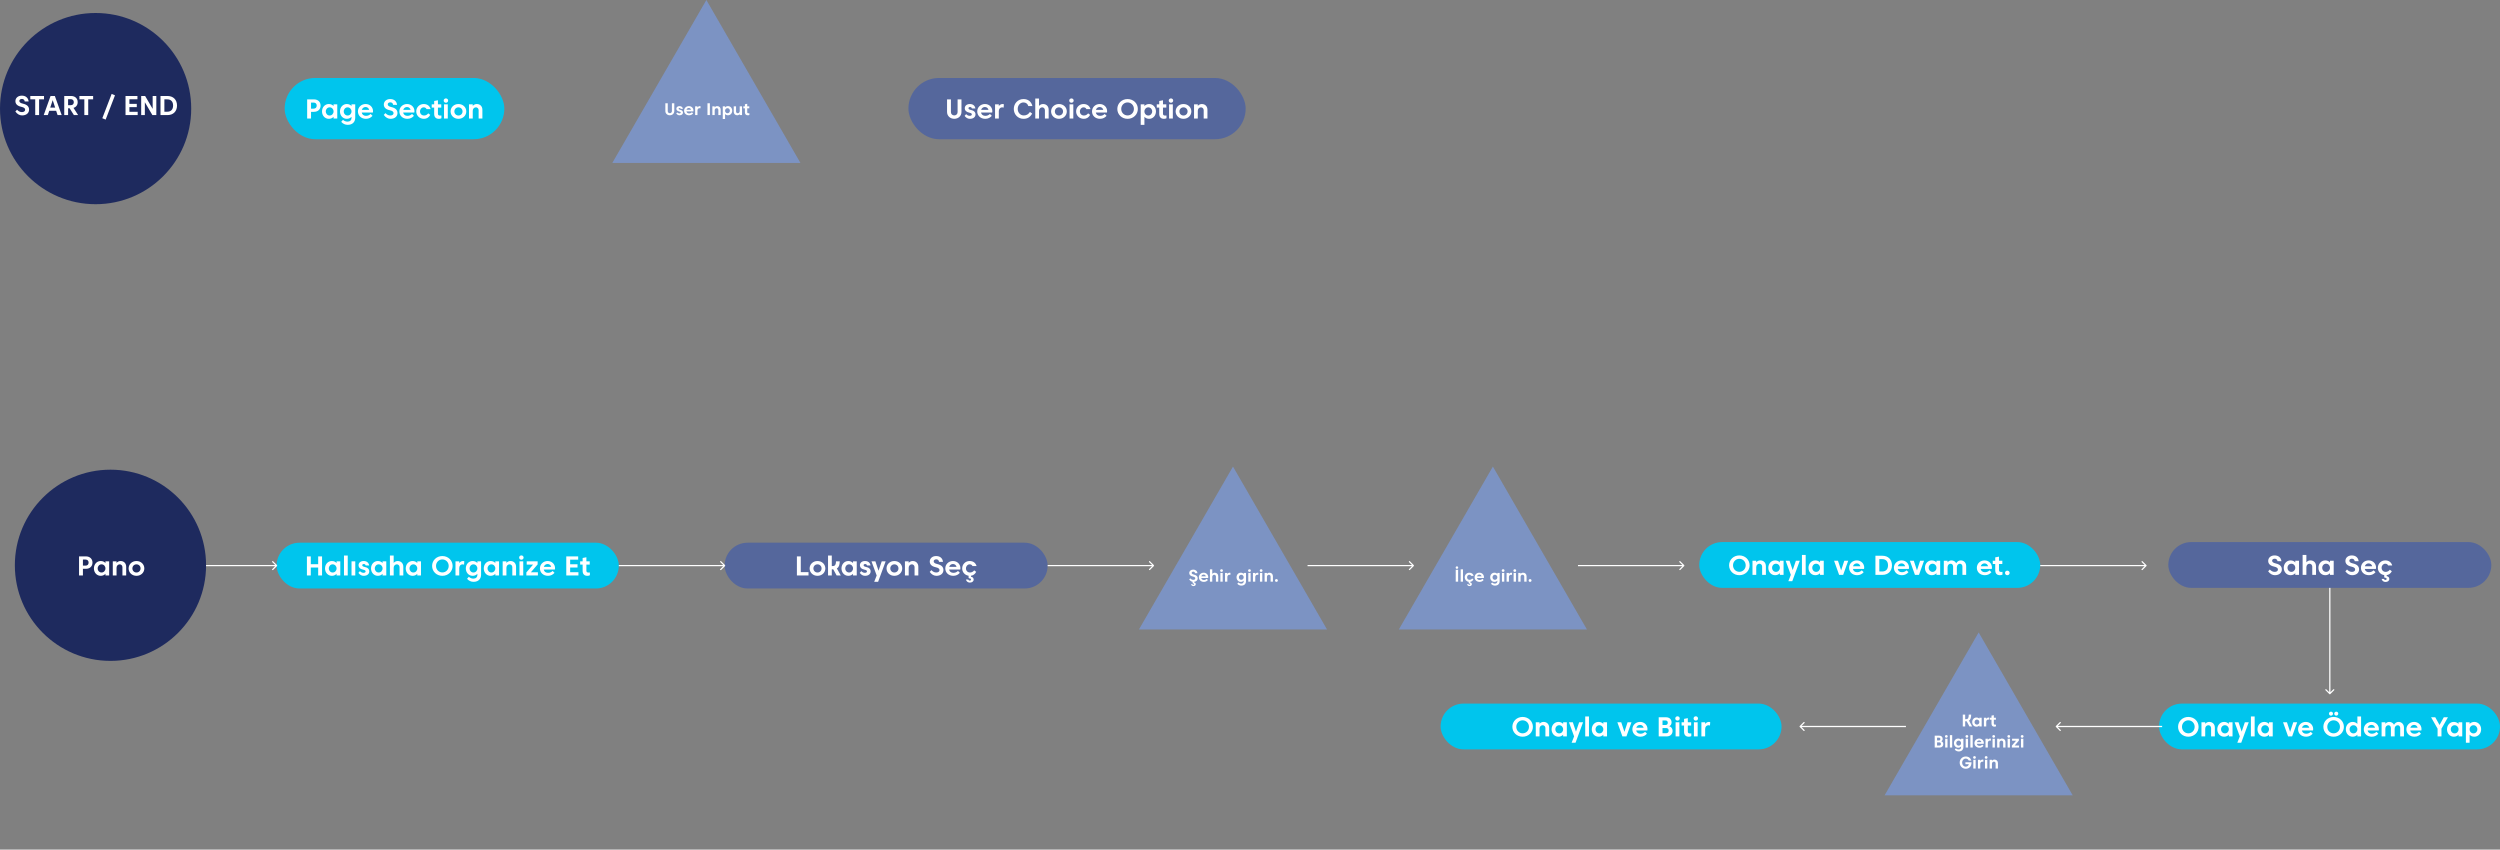<svg width="4040" height="1373" viewBox="0 0 4040 1373" fill="none" xmlns="http://www.w3.org/2000/svg">
<rect x="0" y="0" width="4040" height="1373" fill="#808080" stroke="none"/>
<circle cx="154.5" cy="175.5" r="154.5" fill="#1E2A5E"/>
<path d="M24.81 180.194L27.525 177.325C29.865 179.753 32.249 181.166 35.494 181.166C38.474 181.166 40.638 179.687 40.638 177.391C40.638 175.338 39.335 173.66 34.368 172.601C28.187 171.298 24.898 168.097 24.898 163.484C24.898 158.252 29.159 154.565 35.185 154.565C41.035 154.565 45.516 157.59 46.289 163.925H39.975C39.512 161.298 37.856 159.885 35.45 159.885C33.044 159.885 31.234 161.144 31.234 163.02C31.234 165.117 32.779 166.552 37.128 167.545C44.037 169.135 46.973 172.358 46.973 177.214C46.973 182.623 42.668 186.53 35.627 186.53C31.83 186.53 27.9 184.543 24.81 180.194ZM56.912 186V160.503H48.965V155.095H71.129V160.503H63.182V186H56.912ZM81.7 155.095H88.632L99.691 186H93.047L90.751 179.046H79.581L77.285 186H70.641L81.7 155.095ZM89.14 173.925L85.166 161.784L81.193 173.925H89.14ZM103.815 155.095H114.742C121.321 155.095 125.537 159.069 125.537 165.051C125.537 169.687 123.02 173.086 118.782 174.344L126.266 186H119.422L112.491 175.007H110.04V186H103.815V155.095ZM114.257 160.261H110.04V169.996H114.257C117.502 169.996 119.268 168.031 119.268 165.139C119.268 162.181 117.48 160.261 114.257 160.261ZM136.287 186V160.503H128.34V155.095H150.503V160.503H142.556V186H136.287ZM185.819 153.991L170.72 193.285L165.333 191.055L180.433 151.762L185.819 153.991ZM202.851 186V155.095H222.1V160.437H209.12V167.81H221.04V173.108H209.12V180.658H222.497V186H202.851ZM228.159 186V155.095H234.517L246.702 175.89V155.095H252.618V186H246.261L234.075 165.205V186H228.159ZM259.375 155.095H270.567C279.971 155.095 286.063 161.099 286.063 170.548C286.063 179.996 279.971 186 270.567 186H259.375V155.095ZM270.346 160.57H265.644V180.525H270.346C275.887 180.525 279.728 177.302 279.728 170.548C279.728 163.793 275.887 160.57 270.346 160.57Z" fill="white"/>
<rect x="460" y="126" width="355" height="99" rx="49.5" fill="#00C5ED"/>
<path d="M507.283 180.727H502.625V191.5H496.356V160.595H507.283C513.861 160.595 518.077 164.679 518.077 170.661C518.077 176.666 513.861 180.727 507.283 180.727ZM511.808 170.661C511.808 167.703 510.02 165.761 506.775 165.761H502.625V175.562H506.775C510.02 175.562 511.808 173.641 511.808 170.661ZM520.368 180.065C520.368 173.376 525.026 168.101 531.406 168.101C534.607 168.101 537.189 169.337 539.022 171.368V168.63H545.026V191.5H539.022V188.763C537.189 190.794 534.607 192.03 531.406 192.03C525.026 192.03 520.368 186.754 520.368 180.065ZM526.461 180.065C526.461 183.796 529.198 186.666 532.708 186.666C536.24 186.666 539.022 183.796 539.022 180.065C539.022 176.357 536.24 173.465 532.708 173.465C529.198 173.465 526.461 176.357 526.461 180.065ZM549.385 180.065C549.385 173.376 554.043 168.101 560.422 168.101C563.623 168.101 566.206 169.337 568.038 171.368V168.63H574.043V190.153C574.043 197.019 569.694 201.743 561.879 201.743C557.729 201.743 554.352 200.109 551.394 196.908L554.263 193.575C556.184 195.429 558.678 196.555 561.614 196.555C565.5 196.555 568.038 194.326 568.038 190.551V188.763C566.206 190.794 563.623 192.03 560.422 192.03C554.043 192.03 549.385 186.754 549.385 180.065ZM555.477 180.065C555.477 183.796 558.215 186.666 561.725 186.666C565.257 186.666 568.038 183.796 568.038 180.065C568.038 176.357 565.257 173.465 561.725 173.465C558.215 173.465 555.477 176.357 555.477 180.065ZM584.538 181.875C585.068 185.054 587.717 187.195 591.381 187.195C594.516 187.195 596.768 186.136 598.909 184.127L601.955 187.173C599.461 189.999 596.15 192.03 591.403 192.03C583.589 192.03 578.401 186.754 578.401 180.065C578.401 173.376 583.743 168.101 590.829 168.101C597.827 168.101 602.816 173.288 602.816 179.668C602.816 180.374 602.706 181.257 602.551 181.875H584.538ZM590.785 172.935C587.916 172.935 585.509 174.767 584.693 177.549H596.569C595.907 174.833 593.743 172.935 590.785 172.935ZM620.164 185.694L622.879 182.825C625.219 185.253 627.603 186.666 630.848 186.666C633.828 186.666 635.991 185.187 635.991 182.891C635.991 180.838 634.689 179.16 629.722 178.101C623.541 176.798 620.252 173.597 620.252 168.984C620.252 163.752 624.512 160.065 630.539 160.065C636.389 160.065 640.87 163.09 641.643 169.425H635.329C634.865 166.798 633.21 165.385 630.804 165.385C628.398 165.385 626.587 166.644 626.587 168.52C626.587 170.617 628.133 172.052 632.481 173.045C639.391 174.635 642.327 177.858 642.327 182.714C642.327 188.123 638.022 192.03 630.98 192.03C627.183 192.03 623.254 190.043 620.164 185.694ZM651.496 181.875C652.026 185.054 654.675 187.195 658.339 187.195C661.474 187.195 663.725 186.136 665.867 184.127L668.913 187.173C666.419 189.999 663.107 192.03 658.361 192.03C650.547 192.03 645.359 186.754 645.359 180.065C645.359 173.376 650.701 168.101 657.787 168.101C664.785 168.101 669.774 173.288 669.774 179.668C669.774 180.374 669.664 181.257 669.509 181.875H651.496ZM657.743 172.935C654.873 172.935 652.467 174.767 651.65 177.549H663.527C662.864 174.833 660.701 172.935 657.743 172.935ZM692.055 183.156L695.278 185.65C692.982 189.889 689.538 192.03 685.123 192.03C677.861 192.03 672.651 186.754 672.651 180.065C672.651 173.376 677.861 168.101 684.682 168.101C690.532 168.101 694.527 171.279 695.896 176.312H689.295C688.567 174.569 686.978 173.465 684.682 173.465C681.393 173.465 678.744 176.357 678.744 180.065C678.744 183.796 681.393 186.666 685.344 186.666C688.103 186.666 690.399 185.319 692.055 183.156ZM707.702 173.906V183.575C707.702 185.761 708.651 186.754 711.19 186.754C711.874 186.754 712.757 186.71 713.353 186.644V191.059C712.36 191.677 710.859 192.03 709.314 192.03C704.369 192.03 701.631 189.315 701.631 183.95V173.906H697.636V168.63H701.631V163.2L707.702 162.008V168.63H713.088V173.906H707.702ZM717.55 191.5V168.63H723.621V191.5H717.55ZM716.998 162.538C716.998 160.551 718.565 159.028 720.596 159.028C722.627 159.028 724.194 160.551 724.194 162.538C724.194 164.524 722.627 166.048 720.596 166.048C718.565 166.048 716.998 164.524 716.998 162.538ZM728.14 180.065C728.14 173.376 733.57 168.101 740.833 168.101C748.118 168.101 753.526 173.376 753.526 180.065C753.526 186.754 748.118 192.03 740.833 192.03C733.57 192.03 728.14 186.754 728.14 180.065ZM734.233 180.065C734.233 183.796 737.102 186.666 740.833 186.666C744.586 186.666 747.456 183.796 747.456 180.065C747.456 176.357 744.586 173.465 740.833 173.465C737.102 173.465 734.233 176.357 734.233 180.065ZM770.464 168.101C775.828 168.101 779.537 171.809 779.537 177.35V191.5H773.466V177.99C773.466 175.452 771.48 173.465 769.14 173.465C766.336 173.465 763.952 175.606 763.952 179.05V191.5H757.881V168.63H763.952V171.191C765.564 169.248 767.837 168.101 770.464 168.101Z" fill="white"/>
<path d="M1141.5 0L1293.49 263.25H989.513L1141.5 0Z" fill="#7C93C3"/>
<path d="M1089.66 166.825V179.426C1089.66 183.548 1086.43 186.301 1082.43 186.301C1078.43 186.301 1075.2 183.548 1075.2 179.426V166.825H1079.09V179.59C1079.09 181.604 1080.57 182.905 1082.43 182.905C1084.3 182.905 1085.78 181.604 1085.78 179.59V166.825H1089.66ZM1092.8 183.37L1094.35 181.631C1095.46 182.713 1096.55 183.316 1097.95 183.316C1099.25 183.316 1100.03 182.768 1100.03 181.905C1100.03 181.056 1099.43 180.535 1097.59 180.165C1094.51 179.535 1092.98 177.974 1092.98 175.618C1092.98 173.235 1095.02 171.482 1098.1 171.482C1101.3 171.482 1103.18 173.249 1103.63 175.961H1100.09C1099.89 175.043 1099.28 174.495 1098.29 174.495C1097.4 174.495 1096.66 174.947 1096.66 175.673C1096.66 176.426 1097.33 177.043 1098.92 177.371C1102.21 178.043 1103.72 179.549 1103.72 181.946C1103.72 184.452 1101.62 186.329 1098.1 186.329C1095.98 186.329 1094.25 185.301 1092.8 183.37ZM1109.28 180.028C1109.61 182.001 1111.25 183.329 1113.53 183.329C1115.47 183.329 1116.87 182.672 1118.2 181.425L1120.09 183.316C1118.54 185.069 1116.48 186.329 1113.54 186.329C1108.69 186.329 1105.47 183.055 1105.47 178.905C1105.47 174.755 1108.79 171.482 1113.18 171.482C1117.52 171.482 1120.62 174.701 1120.62 178.659C1120.62 179.097 1120.55 179.645 1120.46 180.028H1109.28ZM1113.16 174.482C1111.37 174.482 1109.88 175.618 1109.38 177.344H1116.74C1116.33 175.659 1114.99 174.482 1113.16 174.482ZM1130.42 174.81C1128.61 174.81 1127.1 176.276 1127.1 178.481V186H1123.34V171.811H1127.1V173.55C1128.01 172.345 1129.27 171.482 1130.9 171.482C1131.38 171.482 1131.86 171.605 1132.18 171.783L1131.92 175.084C1131.44 174.92 1130.9 174.81 1130.42 174.81ZM1143.27 166.825H1147.16V186H1143.27V166.825ZM1158.99 171.482C1162.32 171.482 1164.62 173.783 1164.62 177.221V186H1160.85V177.618C1160.85 176.043 1159.62 174.81 1158.17 174.81C1156.43 174.81 1154.95 176.139 1154.95 178.275V186H1151.18V171.811H1154.95V173.4C1155.95 172.194 1157.36 171.482 1158.99 171.482ZM1183.28 178.905C1183.28 183.055 1180.39 186.329 1176.43 186.329C1174.45 186.329 1172.83 185.562 1171.71 184.302V192.355H1167.98V171.811H1171.71V173.509C1172.83 172.249 1174.45 171.482 1176.43 171.482C1180.39 171.482 1183.28 174.755 1183.28 178.905ZM1179.5 178.905C1179.5 176.604 1177.8 174.81 1175.62 174.81C1173.43 174.81 1171.71 176.604 1171.71 178.905C1171.71 181.22 1173.43 183.001 1175.62 183.001C1177.8 183.001 1179.5 181.22 1179.5 178.905ZM1191.33 186.329C1188 186.329 1185.7 184.028 1185.7 180.59V171.811H1189.46V180.193C1189.46 181.768 1190.7 183.001 1192.15 183.001C1193.93 183.001 1195.37 181.604 1195.37 179.371V171.811H1199.13V186H1195.37V184.425C1194.37 185.617 1192.94 186.329 1191.33 186.329ZM1207.52 175.084V181.083C1207.52 182.439 1208.11 183.055 1209.69 183.055C1210.11 183.055 1210.66 183.028 1211.03 182.987V185.726C1210.41 186.11 1209.48 186.329 1208.52 186.329C1205.45 186.329 1203.76 184.644 1203.76 181.316V175.084H1201.28V171.811H1203.76V168.442L1207.52 167.702V171.811H1210.86V175.084H1207.52Z" fill="white"/>
<rect x="1468" y="126" width="545" height="99" rx="49.5" fill="#55679C"/>
<path d="M1553.74 160.595V180.904C1553.74 187.549 1548.53 191.986 1542.09 191.986C1535.64 191.986 1530.43 187.549 1530.43 180.904V160.595H1536.7V181.169C1536.7 184.414 1539.08 186.511 1542.09 186.511C1545.09 186.511 1547.47 184.414 1547.47 181.169V160.595H1553.74ZM1558.79 187.262L1561.29 184.458C1563.08 186.202 1564.84 187.173 1567.09 187.173C1569.19 187.173 1570.45 186.29 1570.45 184.9C1570.45 183.531 1569.48 182.692 1566.52 182.096C1561.55 181.081 1559.08 178.564 1559.08 174.767C1559.08 170.926 1562.37 168.101 1567.34 168.101C1572.5 168.101 1575.53 170.948 1576.25 175.319H1570.54C1570.23 173.84 1569.23 172.957 1567.65 172.957C1566.21 172.957 1565.02 173.686 1565.02 174.856C1565.02 176.07 1566.1 177.063 1568.66 177.593C1573.96 178.674 1576.39 181.103 1576.39 184.966C1576.39 189.006 1573.01 192.03 1567.34 192.03C1563.91 192.03 1561.13 190.374 1558.79 187.262ZM1585.36 181.875C1585.89 185.054 1588.53 187.195 1592.2 187.195C1595.33 187.195 1597.58 186.136 1599.73 184.127L1602.77 187.173C1600.28 189.999 1596.97 192.03 1592.22 192.03C1584.41 192.03 1579.22 186.754 1579.22 180.065C1579.22 173.376 1584.56 168.101 1591.65 168.101C1598.64 168.101 1603.63 173.288 1603.63 179.668C1603.63 180.374 1603.52 181.257 1603.37 181.875H1585.36ZM1591.6 172.935C1588.73 172.935 1586.33 174.767 1585.51 177.549H1597.39C1596.72 174.833 1594.56 172.935 1591.6 172.935ZM1619.42 173.465C1616.51 173.465 1614.08 175.827 1614.08 179.381V191.5H1608.01V168.63H1614.08V171.434C1615.54 169.491 1617.57 168.101 1620.2 168.101C1620.97 168.101 1621.74 168.299 1622.27 168.586L1621.85 173.906C1621.08 173.641 1620.2 173.465 1619.42 173.465ZM1664.38 180.904L1667.96 183.575C1664.83 189.138 1660.63 192.03 1653.99 192.03C1645.05 192.03 1638.29 185.054 1638.29 176.048C1638.29 167.041 1645.05 160.065 1653.99 160.065C1661.45 160.065 1666.68 164.326 1668.34 171.368H1661.76C1660.63 167.549 1657.65 165.54 1653.99 165.54C1648.69 165.54 1644.63 170.087 1644.63 176.048C1644.63 182.008 1648.93 186.555 1654.43 186.555C1658.84 186.555 1661.93 184.679 1664.38 180.904ZM1685.57 168.101C1690.93 168.101 1694.64 171.809 1694.64 177.35V191.5H1688.57V177.99C1688.57 175.452 1686.58 173.465 1684.24 173.465C1681.44 173.465 1679.06 175.606 1679.06 179.05V191.5H1672.99V159.271H1679.06V171.191C1680.67 169.248 1682.94 168.101 1685.57 168.101ZM1698.56 180.065C1698.56 173.376 1703.99 168.101 1711.25 168.101C1718.54 168.101 1723.95 173.376 1723.95 180.065C1723.95 186.754 1718.54 192.03 1711.25 192.03C1703.99 192.03 1698.56 186.754 1698.56 180.065ZM1704.65 180.065C1704.65 183.796 1707.52 186.666 1711.25 186.666C1715.01 186.666 1717.88 183.796 1717.88 180.065C1717.88 176.357 1715.01 173.465 1711.25 173.465C1707.52 173.465 1704.65 176.357 1704.65 180.065ZM1728.41 191.5V168.63H1734.48V191.5H1728.41ZM1727.86 162.538C1727.86 160.551 1729.43 159.028 1731.46 159.028C1733.49 159.028 1735.06 160.551 1735.06 162.538C1735.06 164.524 1733.49 166.048 1731.46 166.048C1729.43 166.048 1727.86 164.524 1727.86 162.538ZM1758.41 183.156L1761.63 185.65C1759.33 189.889 1755.89 192.03 1751.48 192.03C1744.21 192.03 1739 186.754 1739 180.065C1739 173.376 1744.21 168.101 1751.03 168.101C1756.88 168.101 1760.88 171.279 1762.25 176.312H1755.65C1754.92 174.569 1753.33 173.465 1751.03 173.465C1747.74 173.465 1745.1 176.357 1745.1 180.065C1745.1 183.796 1747.74 186.666 1751.7 186.666C1754.46 186.666 1756.75 185.319 1758.41 183.156ZM1770.84 181.875C1771.37 185.054 1774.02 187.195 1777.68 187.195C1780.81 187.195 1783.07 186.136 1785.21 184.127L1788.25 187.173C1785.76 189.999 1782.45 192.03 1777.7 192.03C1769.89 192.03 1764.7 186.754 1764.7 180.065C1764.7 173.376 1770.04 168.101 1777.13 168.101C1784.13 168.101 1789.11 173.288 1789.11 179.668C1789.11 180.374 1789 181.257 1788.85 181.875H1770.84ZM1777.08 172.935C1774.21 172.935 1771.81 174.767 1770.99 177.549H1782.87C1782.21 174.833 1780.04 172.935 1777.08 172.935ZM1811.91 176.048C1811.91 182.008 1816.42 186.555 1822.16 186.555C1827.9 186.555 1832.4 182.008 1832.4 176.048C1832.4 170.087 1827.9 165.54 1822.16 165.54C1816.42 165.54 1811.91 170.087 1811.91 176.048ZM1805.58 176.048C1805.58 167.041 1812.78 160.065 1822.16 160.065C1831.54 160.065 1838.74 167.041 1838.74 176.048C1838.74 185.054 1831.54 192.03 1822.16 192.03C1812.78 192.03 1805.58 185.054 1805.58 176.048ZM1868.03 180.065C1868.03 186.754 1863.38 192.03 1857 192.03C1853.8 192.03 1851.19 190.794 1849.38 188.763V201.743H1843.38V168.63H1849.38V171.368C1851.19 169.337 1853.8 168.101 1857 168.101C1863.38 168.101 1868.03 173.376 1868.03 180.065ZM1861.94 180.065C1861.94 176.357 1859.2 173.465 1855.69 173.465C1852.16 173.465 1849.38 176.357 1849.38 180.065C1849.38 183.796 1852.16 186.666 1855.69 186.666C1859.2 186.666 1861.94 183.796 1861.94 180.065ZM1879.38 173.906V183.575C1879.38 185.761 1880.33 186.754 1882.87 186.754C1883.56 186.754 1884.44 186.71 1885.04 186.644V191.059C1884.04 191.677 1882.54 192.03 1881 192.03C1876.05 192.03 1873.31 189.315 1873.31 183.95V173.906H1869.32V168.63H1873.31V163.2L1879.38 162.008V168.63H1884.77V173.906H1879.38ZM1889.23 191.5V168.63H1895.3V191.5H1889.23ZM1888.68 162.538C1888.68 160.551 1890.25 159.028 1892.28 159.028C1894.31 159.028 1895.88 160.551 1895.88 162.538C1895.88 164.524 1894.31 166.048 1892.28 166.048C1890.25 166.048 1888.68 164.524 1888.68 162.538ZM1899.82 180.065C1899.82 173.376 1905.25 168.101 1912.52 168.101C1919.8 168.101 1925.21 173.376 1925.21 180.065C1925.21 186.754 1919.8 192.03 1912.52 192.03C1905.25 192.03 1899.82 186.754 1899.82 180.065ZM1905.92 180.065C1905.92 183.796 1908.78 186.666 1912.52 186.666C1916.27 186.666 1919.14 183.796 1919.14 180.065C1919.14 176.357 1916.27 173.465 1912.52 173.465C1908.78 173.465 1905.92 176.357 1905.92 180.065ZM1942.15 168.101C1947.51 168.101 1951.22 171.809 1951.22 177.35V191.5H1945.15V177.99C1945.15 175.452 1943.16 173.465 1940.82 173.465C1938.02 173.465 1935.63 175.606 1935.63 179.05V191.5H1929.56V168.63H1935.63V171.191C1937.25 169.248 1939.52 168.101 1942.15 168.101Z" fill="white"/>
<circle cx="178.5" cy="913.5" r="154.5" fill="#1E2A5E"/>
<path d="M138.66 919.227H134.003V930H127.733V899.095H138.66C145.239 899.095 149.455 903.179 149.455 909.161C149.455 915.166 145.239 919.227 138.66 919.227ZM143.186 909.161C143.186 906.203 141.398 904.261 138.153 904.261H134.003V914.062H138.153C141.398 914.062 143.186 912.141 143.186 909.161ZM151.746 918.565C151.746 911.876 156.404 906.601 162.783 906.601C165.984 906.601 168.567 907.837 170.399 909.868V907.13H176.404V930H170.399V927.263C168.567 929.294 165.984 930.53 162.783 930.53C156.404 930.53 151.746 925.254 151.746 918.565ZM157.839 918.565C157.839 922.296 160.576 925.166 164.086 925.166C167.618 925.166 170.399 922.296 170.399 918.565C170.399 914.857 167.618 911.965 164.086 911.965C160.576 911.965 157.839 914.857 157.839 918.565ZM194.846 906.601C200.21 906.601 203.919 910.309 203.919 915.85V930H197.848V916.49C197.848 913.952 195.862 911.965 193.522 911.965C190.718 911.965 188.334 914.106 188.334 917.55V930H182.264V907.13H188.334V909.691C189.946 907.748 192.219 906.601 194.846 906.601ZM207.839 918.565C207.839 911.876 213.269 906.601 220.532 906.601C227.817 906.601 233.225 911.876 233.225 918.565C233.225 925.254 227.817 930.53 220.532 930.53C213.269 930.53 207.839 925.254 207.839 918.565ZM213.931 918.565C213.931 922.296 216.801 925.166 220.532 925.166C224.285 925.166 227.154 922.296 227.154 918.565C227.154 914.857 224.285 911.965 220.532 911.965C216.801 911.965 213.931 914.857 213.931 918.565Z" fill="white"/>
<rect x="447" y="877" width="553" height="74" rx="37" fill="#00C5ED"/>
<path d="M495.975 930V899.095H502.244V911.766H514.164V899.095H520.434V930H514.164V917.174H502.244V930H495.975ZM525.247 918.565C525.247 911.876 529.905 906.601 536.285 906.601C539.486 906.601 542.068 907.837 543.901 909.868V907.13H549.905V930H543.901V927.263C542.068 929.294 539.486 930.53 536.285 930.53C529.905 930.53 525.247 925.254 525.247 918.565ZM531.34 918.565C531.34 922.296 534.077 925.166 537.587 925.166C541.119 925.166 543.901 922.296 543.901 918.565C543.901 914.857 541.119 911.965 537.587 911.965C534.077 911.965 531.34 914.857 531.34 918.565ZM555.875 930V897.771H561.946V930H555.875ZM568.077 930V907.13H574.147V930H568.077ZM579.153 925.762L581.647 922.958C583.435 924.702 585.201 925.673 587.453 925.673C589.55 925.673 590.808 924.79 590.808 923.4C590.808 922.031 589.837 921.192 586.879 920.596C581.912 919.581 579.44 917.064 579.44 913.267C579.44 909.426 582.729 906.601 587.696 906.601C592.861 906.601 595.885 909.448 596.614 913.819H590.896C590.587 912.34 589.594 911.457 588.005 911.457C586.57 911.457 585.378 912.186 585.378 913.356C585.378 914.57 586.459 915.563 589.02 916.093C594.318 917.174 596.746 919.603 596.746 923.466C596.746 927.506 593.369 930.53 587.696 930.53C584.274 930.53 581.492 928.874 579.153 925.762ZM599.578 918.565C599.578 911.876 604.236 906.601 610.615 906.601C613.816 906.601 616.399 907.837 618.231 909.868V907.13H624.235V930H618.231V927.263C616.399 929.294 613.816 930.53 610.615 930.53C604.236 930.53 599.578 925.254 599.578 918.565ZM605.67 918.565C605.67 922.296 608.408 925.166 611.918 925.166C615.45 925.166 618.231 922.296 618.231 918.565C618.231 914.857 615.45 911.965 611.918 911.965C608.408 911.965 605.67 914.857 605.67 918.565ZM642.678 906.601C648.042 906.601 651.751 910.309 651.751 915.85V930H645.68V916.49C645.68 913.952 643.693 911.965 641.353 911.965C638.55 911.965 636.166 914.106 636.166 917.55V930H630.095V897.771H636.166V909.691C637.777 907.748 640.051 906.601 642.678 906.601ZM655.67 918.565C655.67 911.876 660.328 906.601 666.708 906.601C669.909 906.601 672.492 907.837 674.324 909.868V907.13H680.328V930H674.324V927.263C672.492 929.294 669.909 930.53 666.708 930.53C660.328 930.53 655.67 925.254 655.67 918.565ZM661.763 918.565C661.763 922.296 664.5 925.166 668.01 925.166C671.542 925.166 674.324 922.296 674.324 918.565C674.324 914.857 671.542 911.965 668.01 911.965C664.5 911.965 661.763 914.857 661.763 918.565ZM704.61 914.548C704.61 920.508 709.113 925.055 714.853 925.055C720.592 925.055 725.095 920.508 725.095 914.548C725.095 908.587 720.592 904.04 714.853 904.04C709.113 904.04 704.61 908.587 704.61 914.548ZM698.274 914.548C698.274 905.541 705.471 898.565 714.853 898.565C724.235 898.565 731.431 905.541 731.431 914.548C731.431 923.554 724.235 930.53 714.853 930.53C705.471 930.53 698.274 923.554 698.274 914.548ZM747.485 911.965C744.571 911.965 742.143 914.327 742.143 917.881V930H736.072V907.13H742.143V909.934C743.6 907.991 745.631 906.601 748.258 906.601C749.03 906.601 749.803 906.799 750.333 907.086L749.913 912.406C749.141 912.141 748.258 911.965 747.485 911.965ZM752.766 918.565C752.766 911.876 757.423 906.601 763.803 906.601C767.004 906.601 769.587 907.837 771.419 909.868V907.13H777.423V928.653C777.423 935.519 773.075 940.243 765.26 940.243C761.11 940.243 757.733 938.609 754.775 935.408L757.644 932.075C759.565 933.929 762.059 935.055 764.995 935.055C768.88 935.055 771.419 932.826 771.419 929.051V927.263C769.587 929.294 767.004 930.53 763.803 930.53C757.423 930.53 752.766 925.254 752.766 918.565ZM758.858 918.565C758.858 922.296 761.596 925.166 765.106 925.166C768.638 925.166 771.419 922.296 771.419 918.565C771.419 914.857 768.638 911.965 765.106 911.965C761.596 911.965 758.858 914.857 758.858 918.565ZM781.782 918.565C781.782 911.876 786.44 906.601 792.82 906.601C796.02 906.601 798.603 907.837 800.435 909.868V907.13H806.44V930H800.435V927.263C798.603 929.294 796.02 930.53 792.82 930.53C786.44 930.53 781.782 925.254 781.782 918.565ZM787.875 918.565C787.875 922.296 790.612 925.166 794.122 925.166C797.654 925.166 800.435 922.296 800.435 918.565C800.435 914.857 797.654 911.965 794.122 911.965C790.612 911.965 787.875 914.857 787.875 918.565ZM824.882 906.601C830.247 906.601 833.955 910.309 833.955 915.85V930H827.885V916.49C827.885 913.952 825.898 911.965 823.558 911.965C820.754 911.965 818.37 914.106 818.37 917.55V930H812.3V907.13H818.37V909.691C819.982 907.748 822.256 906.601 824.882 906.601ZM839.486 930V907.13H845.557V930H839.486ZM838.934 901.038C838.934 899.051 840.502 897.528 842.533 897.528C844.564 897.528 846.131 899.051 846.131 901.038C846.131 903.024 844.564 904.548 842.533 904.548C840.502 904.548 838.934 903.024 838.934 901.038ZM850.584 930V925.077L861.445 912.384H851.158V907.13H868.818V912.053L857.957 924.746H869.26V930H850.584ZM878.676 920.375C879.206 923.554 881.855 925.695 885.519 925.695C888.654 925.695 890.906 924.636 893.047 922.627L896.093 925.673C893.599 928.499 890.288 930.53 885.542 930.53C877.727 930.53 872.539 925.254 872.539 918.565C872.539 911.876 877.882 906.601 884.968 906.601C891.965 906.601 896.954 911.788 896.954 918.168C896.954 918.874 896.844 919.757 896.689 920.375H878.676ZM884.923 911.435C882.054 911.435 879.648 913.267 878.831 916.049H890.707C890.045 913.333 887.882 911.435 884.923 911.435ZM915.096 930V899.095H934.346V904.437H921.366V911.81H933.286V917.108H921.366V924.658H934.743V930H915.096ZM947.601 912.406V922.075C947.601 924.261 948.551 925.254 951.089 925.254C951.774 925.254 952.657 925.21 953.253 925.144V929.559C952.259 930.177 950.758 930.53 949.213 930.53C944.268 930.53 941.531 927.815 941.531 922.45V912.406H937.535V907.13H941.531V901.7L947.601 900.508V907.13H952.988V912.406H947.601Z" fill="white"/>
<rect x="2746" y="876" width="551" height="74" rx="37" fill="#00C5ED"/>
<path d="M2800.55 913.548C2800.55 919.508 2805.05 924.055 2810.79 924.055C2816.53 924.055 2821.04 919.508 2821.04 913.548C2821.04 907.587 2816.53 903.04 2810.79 903.04C2805.05 903.04 2800.55 907.587 2800.55 913.548ZM2794.22 913.548C2794.22 904.541 2801.41 897.565 2810.79 897.565C2820.18 897.565 2827.37 904.541 2827.37 913.548C2827.37 922.554 2820.18 929.53 2810.79 929.53C2801.41 929.53 2794.22 922.554 2794.22 913.548ZM2844.6 905.601C2849.96 905.601 2853.67 909.309 2853.67 914.85V929H2847.6V915.49C2847.6 912.952 2845.61 910.965 2843.27 910.965C2840.47 910.965 2838.08 913.106 2838.08 916.55V929H2832.01V906.13H2838.08V908.691C2839.7 906.748 2841.97 905.601 2844.6 905.601ZM2857.59 917.565C2857.59 910.876 2862.25 905.601 2868.63 905.601C2871.83 905.601 2874.41 906.837 2876.24 908.868V906.13H2882.25V929H2876.24V926.263C2874.41 928.294 2871.83 929.53 2868.63 929.53C2862.25 929.53 2857.59 924.254 2857.59 917.565ZM2863.68 917.565C2863.68 921.296 2866.42 924.166 2869.93 924.166C2873.46 924.166 2876.24 921.296 2876.24 917.565C2876.24 913.857 2873.46 910.965 2869.93 910.965C2866.42 910.965 2863.68 913.857 2863.68 917.565ZM2896.3 939.243H2889.96L2893.98 929L2885.59 906.13H2891.9L2896.98 921.318L2902.15 906.13H2908.46L2896.3 939.243ZM2911.93 929V896.771H2918V929H2911.93ZM2922.52 917.565C2922.52 910.876 2927.18 905.601 2933.56 905.601C2936.76 905.601 2939.34 906.837 2941.17 908.868V906.13H2947.18V929H2941.17V926.263C2939.34 928.294 2936.76 929.53 2933.56 929.53C2927.18 929.53 2922.52 924.254 2922.52 917.565ZM2928.61 917.565C2928.61 921.296 2931.35 924.166 2934.86 924.166C2938.39 924.166 2941.17 921.296 2941.17 917.565C2941.17 913.857 2938.39 910.965 2934.86 910.965C2931.35 910.965 2928.61 913.857 2928.61 917.565ZM2980.4 906.13H2986.71L2978.55 929H2972.01L2963.84 906.13H2970.16L2975.28 921.693L2980.4 906.13ZM2994.28 919.375C2994.81 922.554 2997.46 924.695 3001.12 924.695C3004.26 924.695 3006.51 923.636 3008.65 921.627L3011.69 924.673C3009.2 927.499 3005.89 929.53 3001.14 929.53C2993.33 929.53 2988.14 924.254 2988.14 917.565C2988.14 910.876 2993.48 905.601 3000.57 905.601C3007.57 905.601 3012.56 910.788 3012.56 917.168C3012.56 917.874 3012.45 918.757 3012.29 919.375H2994.28ZM3000.53 910.435C2997.66 910.435 2995.25 912.267 2994.43 915.049H3006.31C3005.65 912.333 3003.48 910.435 3000.53 910.435ZM3030.7 898.095H3041.89C3051.29 898.095 3057.39 904.099 3057.39 913.548C3057.39 922.996 3051.29 929 3041.89 929H3030.7V898.095ZM3041.67 903.57H3036.97V923.525H3041.67C3047.21 923.525 3051.05 920.302 3051.05 913.548C3051.05 906.793 3047.21 903.57 3041.67 903.57ZM3066.67 919.375C3067.2 922.554 3069.85 924.695 3073.51 924.695C3076.65 924.695 3078.9 923.636 3081.04 921.627L3084.09 924.673C3081.59 927.499 3078.28 929.53 3073.53 929.53C3065.72 929.53 3060.53 924.254 3060.53 917.565C3060.53 910.876 3065.87 905.601 3072.96 905.601C3079.96 905.601 3084.95 910.788 3084.95 917.168C3084.95 917.874 3084.84 918.757 3084.68 919.375H3066.67ZM3072.92 910.435C3070.05 910.435 3067.64 912.267 3066.82 915.049H3078.7C3078.04 912.333 3075.87 910.435 3072.92 910.435ZM3102.93 906.13H3109.25L3101.08 929H3094.54L3086.38 906.13H3092.69L3097.81 921.693L3102.93 906.13ZM3110.67 917.565C3110.67 910.876 3115.33 905.601 3121.71 905.601C3124.91 905.601 3127.5 906.837 3129.33 908.868V906.13H3135.33V929H3129.33V926.263C3127.5 928.294 3124.91 929.53 3121.71 929.53C3115.33 929.53 3110.67 924.254 3110.67 917.565ZM3116.77 917.565C3116.77 921.296 3119.5 924.166 3123.01 924.166C3126.55 924.166 3129.33 921.296 3129.33 917.565C3129.33 913.857 3126.55 910.965 3123.01 910.965C3119.5 910.965 3116.77 913.857 3116.77 917.565ZM3168.59 905.601C3173.51 905.601 3177.33 909.309 3177.33 914.85V929H3171.26V915.49C3171.26 912.952 3169.6 910.965 3167.26 910.965C3164.68 910.965 3162.3 913.106 3162.3 916.55V929H3156.22V915.49C3156.22 912.952 3154.57 910.965 3152.23 910.965C3149.65 910.965 3147.26 913.106 3147.26 916.55V929H3141.19V906.13H3147.26V908.647C3148.85 906.748 3151.06 905.601 3153.55 905.601C3156.91 905.601 3159.76 907.344 3161.24 910.214C3162.8 907.389 3165.47 905.601 3168.59 905.601ZM3200.71 919.375C3201.24 922.554 3203.89 924.695 3207.56 924.695C3210.69 924.695 3212.94 923.636 3215.08 921.627L3218.13 924.673C3215.64 927.499 3212.32 929.53 3207.58 929.53C3199.76 929.53 3194.58 924.254 3194.58 917.565C3194.58 910.876 3199.92 905.601 3207 905.601C3214 905.601 3218.99 910.788 3218.99 917.168C3218.99 917.874 3218.88 918.757 3218.73 919.375H3200.71ZM3206.96 910.435C3204.09 910.435 3201.68 912.267 3200.87 915.049H3212.74C3212.08 912.333 3209.92 910.435 3206.96 910.435ZM3230.36 911.406V921.075C3230.36 923.261 3231.31 924.254 3233.85 924.254C3234.53 924.254 3235.42 924.21 3236.01 924.144V928.559C3235.02 929.177 3233.52 929.53 3231.97 929.53C3227.03 929.53 3224.29 926.815 3224.29 921.45V911.406H3220.29V906.13H3224.29V900.7L3230.36 899.508V906.13H3235.75V911.406H3230.36ZM3240.08 925.865C3240.08 923.79 3241.67 922.201 3243.81 922.201C3245.97 922.201 3247.56 923.79 3247.56 925.865C3247.56 927.94 3245.97 929.53 3243.81 929.53C3241.67 929.53 3240.08 927.94 3240.08 925.865Z" fill="white"/>
<rect x="3489" y="1137" width="551" height="74" rx="37" fill="#00C5ED"/>
<path d="M3526.09 1174.55C3526.09 1180.51 3530.59 1185.06 3536.33 1185.06C3542.07 1185.06 3546.57 1180.51 3546.57 1174.55C3546.57 1168.59 3542.07 1164.04 3536.33 1164.04C3530.59 1164.04 3526.09 1168.59 3526.09 1174.55ZM3519.75 1174.55C3519.75 1165.54 3526.95 1158.57 3536.33 1158.57C3545.71 1158.57 3552.91 1165.54 3552.91 1174.55C3552.91 1183.55 3545.71 1190.53 3536.33 1190.53C3526.95 1190.53 3519.75 1183.55 3519.75 1174.55ZM3570.13 1166.6C3575.5 1166.6 3579.21 1170.31 3579.21 1175.85V1190H3573.14V1176.49C3573.14 1173.95 3571.15 1171.96 3568.81 1171.96C3566.01 1171.96 3563.62 1174.11 3563.62 1177.55V1190H3557.55V1167.13H3563.62V1169.69C3565.23 1167.75 3567.51 1166.6 3570.13 1166.6ZM3583.13 1178.57C3583.13 1171.88 3587.78 1166.6 3594.16 1166.6C3597.37 1166.6 3599.95 1167.84 3601.78 1169.87V1167.13H3607.78V1190H3601.78V1187.26C3599.95 1189.29 3597.37 1190.53 3594.16 1190.53C3587.78 1190.53 3583.13 1185.25 3583.13 1178.57ZM3589.22 1178.57C3589.22 1182.3 3591.96 1185.17 3595.47 1185.17C3599 1185.17 3601.78 1182.3 3601.78 1178.57C3601.78 1174.86 3599 1171.96 3595.47 1171.96C3591.96 1171.96 3589.22 1174.86 3589.22 1178.57ZM3621.83 1200.24H3615.5L3619.52 1190L3611.13 1167.13H3617.44L3622.52 1182.32L3627.68 1167.13H3634L3621.83 1200.24ZM3637.47 1190V1157.77H3643.54V1190H3637.47ZM3648.06 1178.57C3648.06 1171.88 3652.72 1166.6 3659.1 1166.6C3662.3 1166.6 3664.88 1167.84 3666.71 1169.87V1167.13H3672.72V1190H3666.71V1187.26C3664.88 1189.29 3662.3 1190.53 3659.1 1190.53C3652.72 1190.53 3648.06 1185.25 3648.06 1178.57ZM3654.15 1178.57C3654.15 1182.3 3656.89 1185.17 3660.4 1185.17C3663.93 1185.17 3666.71 1182.3 3666.71 1178.57C3666.71 1174.86 3663.93 1171.96 3660.4 1171.96C3656.89 1171.96 3654.15 1174.86 3654.15 1178.57ZM3705.94 1167.13H3712.25L3704.08 1190H3697.55L3689.38 1167.13H3695.7L3700.82 1182.69L3705.94 1167.13ZM3719.82 1180.38C3720.35 1183.55 3722.99 1185.7 3726.66 1185.7C3729.79 1185.7 3732.05 1184.64 3734.19 1182.63L3737.23 1185.67C3734.74 1188.5 3731.43 1190.53 3726.68 1190.53C3718.87 1190.53 3713.68 1185.25 3713.68 1178.57C3713.68 1171.88 3719.02 1166.6 3726.11 1166.6C3733.11 1166.6 3738.09 1171.79 3738.09 1178.17C3738.09 1178.87 3737.98 1179.76 3737.83 1180.38H3719.82ZM3726.06 1171.43C3723.19 1171.43 3720.79 1173.27 3719.97 1176.05H3731.85C3731.18 1173.33 3729.02 1171.43 3726.06 1171.43ZM3760.89 1174.55C3760.89 1180.51 3765.4 1185.06 3771.14 1185.06C3776.88 1185.06 3781.38 1180.51 3781.38 1174.55C3781.38 1168.59 3776.88 1164.04 3771.14 1164.04C3765.4 1164.04 3760.89 1168.59 3760.89 1174.55ZM3754.56 1174.55C3754.56 1165.54 3761.76 1158.57 3771.14 1158.57C3780.52 1158.57 3787.72 1165.54 3787.72 1174.55C3787.72 1183.55 3780.52 1190.53 3771.14 1190.53C3761.76 1190.53 3754.56 1183.55 3754.56 1174.55ZM3763.63 1153.27C3763.63 1151.46 3765.04 1150.04 3766.88 1150.04C3768.71 1150.04 3770.12 1151.46 3770.12 1153.27C3770.12 1155.08 3768.71 1156.49 3766.88 1156.49C3765.04 1156.49 3763.63 1155.08 3763.63 1153.27ZM3772.15 1153.27C3772.15 1151.46 3773.57 1150.04 3775.4 1150.04C3777.23 1150.04 3778.64 1151.46 3778.64 1153.27C3778.64 1155.08 3777.23 1156.49 3775.4 1156.49C3773.57 1156.49 3772.15 1155.08 3772.15 1153.27ZM3790.86 1178.57C3790.86 1171.88 3795.51 1166.6 3801.89 1166.6C3805.09 1166.6 3807.68 1167.84 3809.51 1169.87V1157.77H3815.51V1190H3809.51V1187.26C3807.68 1189.29 3805.09 1190.53 3801.89 1190.53C3795.51 1190.53 3790.86 1185.25 3790.86 1178.57ZM3796.95 1178.57C3796.95 1182.3 3799.69 1185.17 3803.2 1185.17C3806.73 1185.17 3809.51 1182.3 3809.51 1178.57C3809.51 1174.86 3806.73 1171.96 3803.2 1171.96C3799.69 1171.96 3796.95 1174.86 3796.95 1178.57ZM3826.01 1180.38C3826.54 1183.55 3829.19 1185.7 3832.85 1185.7C3835.99 1185.7 3838.24 1184.64 3840.38 1182.63L3843.43 1185.67C3840.93 1188.5 3837.62 1190.53 3832.87 1190.53C3825.06 1190.53 3819.87 1185.25 3819.87 1178.57C3819.87 1171.88 3825.21 1166.6 3832.3 1166.6C3839.3 1166.6 3844.29 1171.79 3844.29 1178.17C3844.29 1178.87 3844.18 1179.76 3844.02 1180.38H3826.01ZM3832.26 1171.43C3829.39 1171.43 3826.98 1173.27 3826.16 1176.05H3838.04C3837.38 1173.33 3835.21 1171.43 3832.26 1171.43ZM3876.06 1166.6C3880.98 1166.6 3884.8 1170.31 3884.8 1175.85V1190H3878.73V1176.49C3878.73 1173.95 3877.08 1171.96 3874.74 1171.96C3872.15 1171.96 3869.77 1174.11 3869.77 1177.55V1190H3863.7V1176.49C3863.7 1173.95 3862.04 1171.96 3859.7 1171.96C3857.12 1171.96 3854.74 1174.11 3854.74 1177.55V1190H3848.66V1167.13H3854.74V1169.65C3856.32 1167.75 3858.53 1166.6 3861.03 1166.6C3864.38 1166.6 3867.23 1168.34 3868.71 1171.21C3870.28 1168.39 3872.95 1166.6 3876.06 1166.6ZM3894.86 1180.38C3895.39 1183.55 3898.04 1185.7 3901.71 1185.7C3904.84 1185.7 3907.09 1184.64 3909.23 1182.63L3912.28 1185.67C3909.79 1188.5 3906.47 1190.53 3901.73 1190.53C3893.91 1190.53 3888.73 1185.25 3888.73 1178.57C3888.73 1171.88 3894.07 1166.6 3901.15 1166.6C3908.15 1166.6 3913.14 1171.79 3913.14 1178.17C3913.14 1178.87 3913.03 1179.76 3912.88 1180.38H3894.86ZM3901.11 1171.43C3898.24 1171.43 3895.83 1173.27 3895.02 1176.05H3906.89C3906.23 1173.33 3904.07 1171.43 3901.11 1171.43ZM3935.39 1159.1L3942.28 1171.59L3949.16 1159.1H3955.92L3945.41 1177.55V1190H3939.14V1177.55L3928.63 1159.1H3935.39ZM3954.35 1178.57C3954.35 1171.88 3959.01 1166.6 3965.39 1166.6C3968.59 1166.6 3971.17 1167.84 3973 1169.87V1167.13H3979.01V1190H3973V1187.26C3971.17 1189.29 3968.59 1190.53 3965.39 1190.53C3959.01 1190.53 3954.35 1185.25 3954.35 1178.57ZM3960.44 1178.57C3960.44 1182.3 3963.18 1185.17 3966.69 1185.17C3970.22 1185.17 3973 1182.3 3973 1178.57C3973 1174.86 3970.22 1171.96 3966.69 1171.96C3963.18 1171.96 3960.44 1174.86 3960.44 1178.57ZM4009.52 1178.57C4009.52 1185.25 4004.87 1190.53 3998.49 1190.53C3995.28 1190.53 3992.68 1189.29 3990.87 1187.26V1200.24H3984.87V1167.13H3990.87V1169.87C3992.68 1167.84 3995.28 1166.6 3998.49 1166.6C4004.87 1166.6 4009.52 1171.88 4009.52 1178.57ZM4003.43 1178.57C4003.43 1174.86 4000.69 1171.96 3997.18 1171.96C3993.65 1171.96 3990.87 1174.86 3990.87 1178.57C3990.87 1182.3 3993.65 1185.17 3997.18 1185.17C4000.69 1185.17 4003.43 1182.3 4003.43 1178.57Z" fill="white"/>
<rect x="2328" y="1137" width="551" height="74" rx="37" fill="#00C5ED"/>
<path d="M2450.33 1174.55C2450.33 1180.51 2454.83 1185.06 2460.57 1185.06C2466.31 1185.06 2470.81 1180.51 2470.81 1174.55C2470.81 1168.59 2466.31 1164.04 2460.57 1164.04C2454.83 1164.04 2450.33 1168.59 2450.33 1174.55ZM2443.99 1174.55C2443.99 1165.54 2451.19 1158.57 2460.57 1158.57C2469.95 1158.57 2477.15 1165.54 2477.15 1174.55C2477.15 1183.55 2469.95 1190.53 2460.57 1190.53C2451.19 1190.53 2443.99 1183.55 2443.99 1174.55ZM2494.37 1166.6C2499.74 1166.6 2503.45 1170.31 2503.45 1175.85V1190H2497.38V1176.49C2497.38 1173.95 2495.39 1171.96 2493.05 1171.96C2490.24 1171.96 2487.86 1174.11 2487.86 1177.55V1190H2481.79V1167.13H2487.86V1169.69C2489.47 1167.75 2491.75 1166.6 2494.37 1166.6ZM2507.37 1178.57C2507.37 1171.88 2512.02 1166.6 2518.4 1166.6C2521.6 1166.6 2524.19 1167.84 2526.02 1169.87V1167.13H2532.02V1190H2526.02V1187.26C2524.19 1189.29 2521.6 1190.53 2518.4 1190.53C2512.02 1190.53 2507.37 1185.25 2507.37 1178.57ZM2513.46 1178.57C2513.46 1182.3 2516.2 1185.17 2519.71 1185.17C2523.24 1185.17 2526.02 1182.3 2526.02 1178.57C2526.02 1174.86 2523.24 1171.96 2519.71 1171.96C2516.2 1171.96 2513.46 1174.86 2513.46 1178.57ZM2546.07 1200.24H2539.74L2543.75 1190L2535.37 1167.13H2541.68L2546.76 1182.32L2551.92 1167.13H2558.24L2546.07 1200.24ZM2561.71 1190V1157.77H2567.78V1190H2561.71ZM2572.3 1178.57C2572.3 1171.88 2576.95 1166.6 2583.33 1166.6C2586.54 1166.6 2589.12 1167.84 2590.95 1169.87V1167.13H2596.95V1190H2590.95V1187.26C2589.12 1189.29 2586.54 1190.53 2583.33 1190.53C2576.95 1190.53 2572.3 1185.25 2572.3 1178.57ZM2578.39 1178.57C2578.39 1182.3 2581.13 1185.17 2584.64 1185.17C2588.17 1185.17 2590.95 1182.3 2590.95 1178.57C2590.95 1174.86 2588.17 1171.96 2584.64 1171.96C2581.13 1171.96 2578.39 1174.86 2578.39 1178.57ZM2630.18 1167.13H2636.49L2628.32 1190H2621.79L2613.62 1167.13H2619.93L2625.06 1182.69L2630.18 1167.13ZM2644.05 1180.38C2644.58 1183.55 2647.23 1185.7 2650.9 1185.7C2654.03 1185.7 2656.28 1184.64 2658.43 1182.63L2661.47 1185.67C2658.98 1188.5 2655.67 1190.53 2650.92 1190.53C2643.11 1190.53 2637.92 1185.25 2637.92 1178.57C2637.92 1171.88 2643.26 1166.6 2650.35 1166.6C2657.34 1166.6 2662.33 1171.79 2662.33 1178.17C2662.33 1178.87 2662.22 1179.76 2662.07 1180.38H2644.05ZM2650.3 1171.43C2647.43 1171.43 2645.03 1173.27 2644.21 1176.05H2656.09C2655.42 1173.33 2653.26 1171.43 2650.3 1171.43ZM2693.63 1190H2680.47V1159.1H2692.11C2697.85 1159.1 2701.25 1162.36 2701.25 1167.46C2701.25 1170.51 2699.72 1172.63 2697.52 1173.6C2700.52 1174.42 2702.9 1177.13 2702.9 1180.99C2702.9 1186.29 2699.26 1190 2693.63 1190ZM2695.15 1167.95C2695.15 1165.54 2693.7 1164.28 2691.62 1164.28H2686.63V1171.59H2691.62C2693.7 1171.59 2695.15 1170.33 2695.15 1167.95ZM2696.63 1180.71C2696.63 1178.17 2695.09 1176.58 2692.88 1176.58H2686.63V1184.81H2692.88C2695.09 1184.81 2696.63 1183.2 2696.63 1180.71ZM2707.78 1190V1167.13H2713.85V1190H2707.78ZM2707.23 1161.04C2707.23 1159.05 2708.8 1157.53 2710.83 1157.53C2712.86 1157.53 2714.43 1159.05 2714.43 1161.04C2714.43 1163.02 2712.86 1164.55 2710.83 1164.55C2708.8 1164.55 2707.23 1163.02 2707.23 1161.04ZM2727.51 1172.41V1182.08C2727.51 1184.26 2728.46 1185.25 2731 1185.25C2731.68 1185.25 2732.56 1185.21 2733.16 1185.14V1189.56C2732.17 1190.18 2730.67 1190.53 2729.12 1190.53C2724.18 1190.53 2721.44 1187.81 2721.44 1182.45V1172.41H2717.44V1167.13H2721.44V1161.7L2727.51 1160.51V1167.13H2732.9V1172.41H2727.51ZM2737.36 1190V1167.13H2743.43V1190H2737.36ZM2736.81 1161.04C2736.81 1159.05 2738.37 1157.53 2740.4 1157.53C2742.43 1157.53 2744 1159.05 2744 1161.04C2744 1163.02 2742.43 1164.55 2740.4 1164.55C2738.37 1164.55 2736.81 1163.02 2736.81 1161.04ZM2760.86 1171.96C2757.95 1171.96 2755.52 1174.33 2755.52 1177.88V1190H2749.45V1167.13H2755.52V1169.93C2756.98 1167.99 2759.01 1166.6 2761.63 1166.6C2762.41 1166.6 2763.18 1166.8 2763.71 1167.09L2763.29 1172.41C2762.52 1172.14 2761.63 1171.96 2760.86 1171.96Z" fill="white"/>
<path d="M1992.5 754L2144.49 1017.25H1840.51L1992.5 754Z" fill="#7C93C3"/>
<path d="M1929.68 944.04C1929.68 943.451 1929.16 942.89 1928.38 942.89C1928.26 942.89 1928.05 942.917 1927.92 942.958L1927.27 942.246V940.219C1925.3 939.877 1923.34 938.644 1921.75 936.398L1923.44 934.617C1924.89 936.124 1926.37 937.001 1928.38 937.001C1930.23 937.001 1931.57 936.083 1931.57 934.659C1931.57 933.385 1930.77 932.344 1927.68 931.686C1923.85 930.878 1921.81 928.892 1921.81 926.03C1921.81 922.784 1924.45 920.497 1928.19 920.497C1931.82 920.497 1934.6 922.373 1935.08 926.304H1931.16C1930.87 924.674 1929.85 923.797 1928.35 923.797C1926.86 923.797 1925.74 924.578 1925.74 925.742C1925.74 927.043 1926.7 927.934 1929.4 928.55C1933.68 929.536 1935.5 931.536 1935.5 934.549C1935.5 937.576 1933.33 939.849 1929.71 940.26V941.26C1931.5 941.465 1932.38 942.767 1932.38 944.095C1932.38 945.862 1930.81 947.122 1928.62 947.122C1926.78 947.122 1925.05 946.095 1924.64 944.068H1927.01C1927.22 944.753 1927.78 945.122 1928.45 945.122C1929.23 945.122 1929.68 944.698 1929.68 944.04ZM1941.19 934.028C1941.52 936.001 1943.17 937.329 1945.44 937.329C1947.38 937.329 1948.78 936.672 1950.11 935.425L1952 937.316C1950.45 939.069 1948.4 940.329 1945.45 940.329C1940.6 940.329 1937.39 937.055 1937.39 932.905C1937.39 928.755 1940.7 925.482 1945.1 925.482C1949.44 925.482 1952.53 928.701 1952.53 932.659C1952.53 933.097 1952.46 933.645 1952.37 934.028H1941.19ZM1945.07 928.482C1943.29 928.482 1941.8 929.618 1941.29 931.344H1948.66C1948.25 929.659 1946.9 928.482 1945.07 928.482ZM1963.06 925.482C1966.38 925.482 1968.69 927.783 1968.69 931.221V940H1964.92V931.618C1964.92 930.043 1963.69 928.81 1962.23 928.81C1960.5 928.81 1959.02 930.139 1959.02 932.275V940H1955.25V920.004H1959.02V927.4C1960.02 926.194 1961.43 925.482 1963.06 925.482ZM1972.12 940V925.811H1975.88V940H1972.12ZM1971.77 922.031C1971.77 920.798 1972.75 919.853 1974.01 919.853C1975.27 919.853 1976.24 920.798 1976.24 922.031C1976.24 923.263 1975.27 924.208 1974.01 924.208C1972.75 924.208 1971.77 923.263 1971.77 922.031ZM1986.7 928.81C1984.89 928.81 1983.39 930.276 1983.39 932.481V940H1979.62V925.811H1983.39V927.55C1984.29 926.345 1985.55 925.482 1987.18 925.482C1987.66 925.482 1988.14 925.605 1988.47 925.783L1988.21 929.084C1987.73 928.92 1987.18 928.81 1986.7 928.81ZM1998.24 932.905C1998.24 928.755 2001.13 925.482 2005.09 925.482C2007.08 925.482 2008.68 926.249 2009.82 927.509V925.811H2013.54V939.165C2013.54 943.424 2010.84 946.355 2005.99 946.355C2003.42 946.355 2001.32 945.341 1999.49 943.356L2001.27 941.287C2002.46 942.438 2004.01 943.136 2005.83 943.136C2008.24 943.136 2009.82 941.753 2009.82 939.411V938.302C2008.68 939.562 2007.08 940.329 2005.09 940.329C2001.13 940.329 1998.24 937.055 1998.24 932.905ZM2002.02 932.905C2002.02 935.22 2003.72 937.001 2005.9 937.001C2008.09 937.001 2009.82 935.22 2009.82 932.905C2009.82 930.604 2008.09 928.81 2005.9 928.81C2003.72 928.81 2002.02 930.604 2002.02 932.905ZM2017.25 940V925.811H2021.01V940H2017.25ZM2016.9 922.031C2016.9 920.798 2017.88 919.853 2019.14 919.853C2020.4 919.853 2021.37 920.798 2021.37 922.031C2021.37 923.263 2020.4 924.208 2019.14 924.208C2017.88 924.208 2016.9 923.263 2016.9 922.031ZM2031.83 928.81C2030.02 928.81 2028.51 930.276 2028.51 932.481V940H2024.75V925.811H2028.51V927.55C2029.42 926.345 2030.68 925.482 2032.31 925.482C2032.79 925.482 2033.27 925.605 2033.59 925.783L2033.33 929.084C2032.85 928.92 2032.31 928.81 2031.83 928.81ZM2036.1 940V925.811H2039.87V940H2036.1ZM2035.76 922.031C2035.76 920.798 2036.73 919.853 2037.99 919.853C2039.25 919.853 2040.23 920.798 2040.23 922.031C2040.23 923.263 2039.25 924.208 2037.99 924.208C2036.73 924.208 2035.76 923.263 2035.76 922.031ZM2051.41 925.482C2054.74 925.482 2057.04 927.783 2057.04 931.221V940H2053.28V931.618C2053.28 930.043 2052.04 928.81 2050.59 928.81C2048.85 928.81 2047.37 930.139 2047.37 932.275V940H2043.61V925.811H2047.37V927.4C2048.37 926.194 2049.78 925.482 2051.41 925.482ZM2060.39 938.055C2060.39 936.768 2061.38 935.782 2062.71 935.782C2064.05 935.782 2065.03 936.768 2065.03 938.055C2065.03 939.343 2064.05 940.329 2062.71 940.329C2061.38 940.329 2060.39 939.343 2060.39 938.055Z" fill="white"/>
<path d="M2412.5 754L2564.49 1017.25H2260.51L2412.5 754Z" fill="#7C93C3"/>
<path d="M2352.34 917.223C2352.34 916.087 2353.25 915.183 2354.4 915.183C2355.55 915.183 2356.45 916.087 2356.45 917.223C2356.45 918.36 2355.55 919.264 2354.4 919.264C2353.25 919.264 2352.34 918.36 2352.34 917.223ZM2352.45 920.825H2356.34V940H2352.45V920.825ZM2360.43 940V920.004H2364.2V940H2360.43ZM2375.82 944.04C2375.82 943.451 2375.3 942.89 2374.52 942.89C2374.4 942.89 2374.19 942.917 2374.06 942.958L2373.41 942.246V940.233C2369.6 939.658 2367 936.644 2367 932.905C2367 928.755 2370.23 925.482 2374.47 925.482C2378.1 925.482 2380.58 927.454 2381.42 930.577H2377.33C2376.88 929.495 2375.89 928.81 2374.47 928.81C2372.43 928.81 2370.78 930.604 2370.78 932.905C2370.78 935.22 2372.43 937.001 2374.88 937.001C2376.59 937.001 2378.01 936.165 2379.04 934.823L2381.04 936.371C2379.81 938.644 2378.05 939.945 2375.85 940.247V941.26C2377.64 941.465 2378.52 942.767 2378.52 944.095C2378.52 945.862 2376.95 947.122 2374.75 947.122C2372.92 947.122 2371.19 946.095 2370.78 944.068H2373.15C2373.36 944.753 2373.92 945.122 2374.59 945.122C2375.37 945.122 2375.82 944.698 2375.82 944.04ZM2386.75 934.028C2387.08 936.001 2388.73 937.329 2391 937.329C2392.94 937.329 2394.34 936.672 2395.67 935.425L2397.56 937.316C2396.01 939.069 2393.96 940.329 2391.01 940.329C2386.16 940.329 2382.95 937.055 2382.95 932.905C2382.95 928.755 2386.26 925.482 2390.66 925.482C2395 925.482 2398.09 928.701 2398.09 932.659C2398.09 933.097 2398.02 933.645 2397.93 934.028H2386.75ZM2390.63 928.482C2388.85 928.482 2387.36 929.618 2386.85 931.344H2394.22C2393.81 929.659 2392.46 928.482 2390.63 928.482ZM2408.14 932.905C2408.14 928.755 2411.03 925.482 2414.99 925.482C2416.98 925.482 2418.58 926.249 2419.72 927.509V925.811H2423.44V939.165C2423.44 943.424 2420.74 946.355 2415.9 946.355C2413.32 946.355 2411.23 945.341 2409.39 943.356L2411.17 941.287C2412.36 942.438 2413.91 943.136 2415.73 943.136C2418.14 943.136 2419.72 941.753 2419.72 939.411V938.302C2418.58 939.562 2416.98 940.329 2414.99 940.329C2411.03 940.329 2408.14 937.055 2408.14 932.905ZM2411.92 932.905C2411.92 935.22 2413.62 937.001 2415.8 937.001C2417.99 937.001 2419.72 935.22 2419.72 932.905C2419.72 930.604 2417.99 928.81 2415.8 928.81C2413.62 928.81 2411.92 930.604 2411.92 932.905ZM2427.15 940V925.811H2430.91V940H2427.15ZM2426.8 922.031C2426.8 920.798 2427.78 919.853 2429.04 919.853C2430.3 919.853 2431.27 920.798 2431.27 922.031C2431.27 923.263 2430.3 924.208 2429.04 924.208C2427.78 924.208 2426.8 923.263 2426.8 922.031ZM2441.73 928.81C2439.92 928.81 2438.42 930.276 2438.42 932.481V940H2434.65V925.811H2438.42V927.55C2439.32 926.345 2440.58 925.482 2442.21 925.482C2442.69 925.482 2443.17 925.605 2443.5 925.783L2443.24 929.084C2442.76 928.92 2442.21 928.81 2441.73 928.81ZM2446.01 940V925.811H2449.77V940H2446.01ZM2445.66 922.031C2445.66 920.798 2446.64 919.853 2447.9 919.853C2449.16 919.853 2450.13 920.798 2450.13 922.031C2450.13 923.263 2449.16 924.208 2447.9 924.208C2446.64 924.208 2445.66 923.263 2445.66 922.031ZM2461.31 925.482C2464.64 925.482 2466.94 927.783 2466.94 931.221V940H2463.18V931.618C2463.18 930.043 2461.94 928.81 2460.49 928.81C2458.75 928.81 2457.27 930.139 2457.27 932.275V940H2453.51V925.811H2457.27V927.4C2458.27 926.194 2459.68 925.482 2461.31 925.482ZM2470.29 938.055C2470.29 936.768 2471.28 935.782 2472.61 935.782C2473.95 935.782 2474.94 936.768 2474.94 938.055C2474.94 939.343 2473.95 940.329 2472.61 940.329C2471.28 940.329 2470.29 939.343 2470.29 938.055Z" fill="white"/>
<path d="M3197.5 1022L3349.49 1285.25H3045.51L3197.5 1022Z" fill="#7C93C3"/>
<path d="M3181.52 1154.83H3185.41C3185.41 1159.92 3184.28 1163.03 3181.9 1164.52L3187 1174H3182.63L3178.11 1165.58C3177.9 1165.58 3177.7 1165.59 3177.49 1165.59H3175.74V1174H3171.85V1154.83H3175.74V1162.24H3176.83C3180.3 1162.24 3181.52 1160.5 3181.52 1154.83ZM3187.07 1166.91C3187.07 1162.76 3189.96 1159.48 3193.91 1159.48C3195.9 1159.48 3197.5 1160.25 3198.64 1161.51V1159.81H3202.37V1174H3198.64V1172.3C3197.5 1173.56 3195.9 1174.33 3193.91 1174.33C3189.96 1174.33 3187.07 1171.06 3187.07 1166.91ZM3190.85 1166.91C3190.85 1169.22 3192.55 1171 3194.72 1171C3196.91 1171 3198.64 1169.22 3198.64 1166.91C3198.64 1164.6 3196.91 1162.81 3194.72 1162.81C3192.55 1162.81 3190.85 1164.6 3190.85 1166.91ZM3213.08 1162.81C3211.27 1162.81 3209.77 1164.28 3209.77 1166.48V1174H3206V1159.81H3209.77V1161.55C3210.67 1160.34 3211.93 1159.48 3213.56 1159.48C3214.04 1159.48 3214.52 1159.61 3214.85 1159.78L3214.59 1163.08C3214.11 1162.92 3213.56 1162.81 3213.08 1162.81ZM3222.03 1163.08V1169.08C3222.03 1170.44 3222.62 1171.06 3224.19 1171.06C3224.62 1171.06 3225.16 1171.03 3225.53 1170.99V1173.73C3224.92 1174.11 3223.99 1174.33 3223.03 1174.33C3219.96 1174.33 3218.26 1172.64 3218.26 1169.32V1163.08H3215.78V1159.81H3218.26V1156.44L3222.03 1155.7V1159.81H3225.37V1163.08H3222.03ZM3134.64 1208H3126.48V1188.83H3133.7C3137.26 1188.83 3139.37 1190.85 3139.37 1194.02C3139.37 1195.91 3138.42 1197.22 3137.05 1197.82C3138.91 1198.33 3140.39 1200.02 3140.39 1202.41C3140.39 1205.7 3138.13 1208 3134.64 1208ZM3135.59 1194.32C3135.59 1192.82 3134.68 1192.04 3133.4 1192.04H3130.3V1196.58H3133.4C3134.68 1196.58 3135.59 1195.8 3135.59 1194.32ZM3136.5 1202.23C3136.5 1200.66 3135.55 1199.67 3134.18 1199.67H3130.3V1204.78H3134.18C3135.55 1204.78 3136.5 1203.78 3136.5 1202.23ZM3143.42 1208V1193.81H3147.19V1208H3143.42ZM3143.08 1190.03C3143.08 1188.8 3144.05 1187.85 3145.31 1187.85C3146.57 1187.85 3147.54 1188.8 3147.54 1190.03C3147.54 1191.26 3146.57 1192.21 3145.31 1192.21C3144.05 1192.21 3143.08 1191.26 3143.08 1190.03ZM3150.99 1208V1188H3154.76V1208H3150.99ZM3157.56 1200.91C3157.56 1196.76 3160.45 1193.48 3164.41 1193.48C3166.4 1193.48 3168 1194.25 3169.13 1195.51V1193.81H3172.86V1207.16C3172.86 1211.42 3170.16 1214.36 3165.31 1214.36C3162.74 1214.36 3160.64 1213.34 3158.81 1211.36L3160.59 1209.29C3161.78 1210.44 3163.33 1211.14 3165.15 1211.14C3167.56 1211.14 3169.13 1209.75 3169.13 1207.41V1206.3C3168 1207.56 3166.4 1208.33 3164.41 1208.33C3160.45 1208.33 3157.56 1205.06 3157.56 1200.91ZM3161.34 1200.91C3161.34 1203.22 3163.04 1205 3165.22 1205C3167.41 1205 3169.13 1203.22 3169.13 1200.91C3169.13 1198.6 3167.41 1196.81 3165.22 1196.81C3163.04 1196.81 3161.34 1198.6 3161.34 1200.91ZM3176.56 1208V1193.81H3180.33V1208H3176.56ZM3176.22 1190.03C3176.22 1188.8 3177.19 1187.85 3178.45 1187.85C3179.71 1187.85 3180.69 1188.8 3180.69 1190.03C3180.69 1191.26 3179.71 1192.21 3178.45 1192.21C3177.19 1192.21 3176.22 1191.26 3176.22 1190.03ZM3184.13 1208V1188H3187.9V1208H3184.13ZM3194.51 1202.03C3194.84 1204 3196.48 1205.33 3198.76 1205.33C3200.7 1205.33 3202.1 1204.67 3203.43 1203.43L3205.32 1205.32C3203.77 1207.07 3201.72 1208.33 3198.77 1208.33C3193.92 1208.33 3190.7 1205.06 3190.7 1200.91C3190.7 1196.76 3194.02 1193.48 3198.42 1193.48C3202.76 1193.48 3205.85 1196.7 3205.85 1200.66C3205.85 1201.1 3205.78 1201.64 3205.69 1202.03H3194.51ZM3198.39 1196.48C3196.61 1196.48 3195.11 1197.62 3194.61 1199.34H3201.98C3201.57 1197.66 3200.22 1196.48 3198.39 1196.48ZM3215.65 1196.81C3213.84 1196.81 3212.34 1198.28 3212.34 1200.48V1208H3208.57V1193.81H3212.34V1195.55C3213.24 1194.34 3214.5 1193.48 3216.13 1193.48C3216.61 1193.48 3217.09 1193.61 3217.42 1193.78L3217.16 1197.08C3216.68 1196.92 3216.13 1196.81 3215.65 1196.81ZM3219.93 1208V1193.81H3223.69V1208H3219.93ZM3219.58 1190.03C3219.58 1188.8 3220.56 1187.85 3221.82 1187.85C3223.08 1187.85 3224.05 1188.8 3224.05 1190.03C3224.05 1191.26 3223.08 1192.21 3221.82 1192.21C3220.56 1192.21 3219.58 1191.26 3219.58 1190.03ZM3235.23 1193.48C3238.56 1193.48 3240.86 1195.78 3240.86 1199.22V1208H3237.1V1199.62C3237.1 1198.04 3235.86 1196.81 3234.41 1196.81C3232.67 1196.81 3231.19 1198.14 3231.19 1200.28V1208H3227.43V1193.81H3231.19V1195.4C3232.19 1194.19 3233.6 1193.48 3235.23 1193.48ZM3244.3 1208V1193.81H3248.06V1208H3244.3ZM3243.95 1190.03C3243.95 1188.8 3244.93 1187.85 3246.19 1187.85C3247.45 1187.85 3248.42 1188.8 3248.42 1190.03C3248.42 1191.26 3247.45 1192.21 3246.19 1192.21C3244.93 1192.21 3243.95 1191.26 3243.95 1190.03ZM3251.18 1208V1204.95L3257.92 1197.07H3251.54V1193.81H3262.49V1196.87L3255.76 1204.74H3262.77V1208H3251.18ZM3265.94 1208V1193.81H3269.7V1208H3265.94ZM3265.59 1190.03C3265.59 1188.8 3266.57 1187.85 3267.83 1187.85C3269.09 1187.85 3270.06 1188.8 3270.06 1190.03C3270.06 1191.26 3269.09 1192.21 3267.83 1192.21C3266.57 1192.21 3265.59 1191.26 3265.59 1190.03ZM3176.11 1231.84H3185.91V1232.41C3185.91 1238.59 3182.27 1242.33 3176.59 1242.33C3171.24 1242.33 3166.85 1238 3166.85 1232.41C3166.85 1226.82 3171.18 1222.5 3176.59 1222.5C3181.32 1222.5 3184.54 1225.03 3185.68 1229.08H3181.46C3180.6 1227.13 3179.09 1225.89 3176.59 1225.89C3173.3 1225.89 3170.78 1228.71 3170.78 1232.41C3170.78 1236.11 3173.37 1238.93 3176.59 1238.93C3179.17 1238.93 3181.2 1237.3 3181.64 1234.97H3176.11V1231.84ZM3188.87 1242V1227.81H3192.64V1242H3188.87ZM3188.53 1224.03C3188.53 1222.8 3189.5 1221.85 3190.76 1221.85C3192.02 1221.85 3192.99 1222.8 3192.99 1224.03C3192.99 1225.26 3192.02 1226.21 3190.76 1226.21C3189.5 1226.21 3188.53 1225.26 3188.53 1224.03ZM3203.45 1230.81C3201.64 1230.81 3200.14 1232.28 3200.14 1234.48V1242H3196.37V1227.81H3200.14V1229.55C3201.04 1228.34 3202.3 1227.48 3203.93 1227.48C3204.41 1227.48 3204.89 1227.61 3205.22 1227.78L3204.96 1231.08C3204.48 1230.92 3203.93 1230.81 3203.45 1230.81ZM3207.73 1242V1227.81H3211.49V1242H3207.73ZM3207.39 1224.03C3207.39 1222.8 3208.36 1221.85 3209.62 1221.85C3210.88 1221.85 3211.85 1222.8 3211.85 1224.03C3211.85 1225.26 3210.88 1226.21 3209.62 1226.21C3208.36 1226.21 3207.39 1225.26 3207.39 1224.03ZM3223.04 1227.48C3226.36 1227.48 3228.67 1229.78 3228.67 1233.22V1242H3224.9V1233.62C3224.9 1232.04 3223.67 1230.81 3222.21 1230.81C3220.48 1230.81 3219 1232.14 3219 1234.28V1242H3215.23V1227.81H3219V1229.4C3220 1228.19 3221.41 1227.48 3223.04 1227.48Z" fill="white"/>
<rect x="1171" y="877" width="522" height="74" rx="37" fill="#55679C"/>
<path d="M1287.79 930V899.095H1294.06V924.592H1306.56V930H1287.79ZM1308.36 918.565C1308.36 911.876 1313.79 906.601 1321.05 906.601C1328.34 906.601 1333.74 911.876 1333.74 918.565C1333.74 925.254 1328.34 930.53 1321.05 930.53C1313.79 930.53 1308.36 925.254 1308.36 918.565ZM1314.45 918.565C1314.45 922.296 1317.32 925.166 1321.05 925.166C1324.8 925.166 1327.67 922.296 1327.67 918.565C1327.67 914.857 1324.8 911.965 1321.05 911.965C1317.32 911.965 1314.45 914.857 1314.45 918.565ZM1350.92 907.13H1357C1357 913.024 1355.41 916.843 1352.38 918.698L1358.76 930H1352.03L1346.51 920H1344.17V930H1338.1V897.771H1344.17V914.79H1345.91C1348.61 914.79 1350.92 913.245 1350.92 907.13ZM1359.84 918.565C1359.84 911.876 1364.5 906.601 1370.87 906.601C1374.08 906.601 1376.66 907.837 1378.49 909.868V907.13H1384.5V930H1378.49V927.263C1376.66 929.294 1374.08 930.53 1370.87 930.53C1364.5 930.53 1359.84 925.254 1359.84 918.565ZM1365.93 918.565C1365.93 922.296 1368.67 925.166 1372.18 925.166C1375.71 925.166 1378.49 922.296 1378.49 918.565C1378.49 914.857 1375.71 911.965 1372.18 911.965C1368.67 911.965 1365.93 914.857 1365.93 918.565ZM1389.34 925.762L1391.83 922.958C1393.62 924.702 1395.39 925.673 1397.64 925.673C1399.74 925.673 1401 924.79 1401 923.4C1401 922.031 1400.02 921.192 1397.07 920.596C1392.1 919.581 1389.63 917.064 1389.63 913.267C1389.63 909.426 1392.92 906.601 1397.88 906.601C1403.05 906.601 1406.07 909.448 1406.8 913.819H1401.08C1400.77 912.34 1399.78 911.457 1398.19 911.457C1396.76 911.457 1395.56 912.186 1395.56 913.356C1395.56 914.57 1396.65 915.563 1399.21 916.093C1404.5 917.174 1406.93 919.603 1406.93 923.466C1406.93 927.506 1403.56 930.53 1397.88 930.53C1394.46 930.53 1391.68 928.874 1389.34 925.762ZM1419.02 940.243H1412.69L1416.71 930L1408.32 907.13H1414.63L1419.71 922.318L1424.87 907.13H1431.19L1419.02 940.243ZM1432.62 918.565C1432.62 911.876 1438.05 906.601 1445.31 906.601C1452.59 906.601 1458 911.876 1458 918.565C1458 925.254 1452.59 930.53 1445.31 930.53C1438.05 930.53 1432.62 925.254 1432.62 918.565ZM1438.71 918.565C1438.71 922.296 1441.58 925.166 1445.31 925.166C1449.06 925.166 1451.93 922.296 1451.93 918.565C1451.93 914.857 1449.06 911.965 1445.31 911.965C1441.58 911.965 1438.71 914.857 1438.71 918.565ZM1474.94 906.601C1480.3 906.601 1484.01 910.309 1484.01 915.85V930H1477.94V916.49C1477.94 913.952 1475.96 911.965 1473.62 911.965C1470.81 911.965 1468.43 914.106 1468.43 917.55V930H1462.36V907.13H1468.43V909.691C1470.04 907.748 1472.31 906.601 1474.94 906.601ZM1502.4 924.194L1505.12 921.325C1507.46 923.753 1509.84 925.166 1513.09 925.166C1516.07 925.166 1518.23 923.687 1518.23 921.391C1518.23 919.338 1516.93 917.66 1511.96 916.601C1505.78 915.298 1502.49 912.097 1502.49 907.484C1502.49 902.252 1506.75 898.565 1512.78 898.565C1518.63 898.565 1523.11 901.59 1523.88 907.925H1517.57C1517.1 905.298 1515.45 903.885 1513.04 903.885C1510.64 903.885 1508.83 905.144 1508.83 907.02C1508.83 909.117 1510.37 910.552 1514.72 911.545C1521.63 913.135 1524.57 916.358 1524.57 921.214C1524.57 926.623 1520.26 930.53 1513.22 930.53C1509.42 930.53 1505.49 928.543 1502.4 924.194ZM1533.74 920.375C1534.26 923.554 1536.91 925.695 1540.58 925.695C1543.71 925.695 1545.96 924.636 1548.11 922.627L1551.15 925.673C1548.66 928.499 1545.35 930.53 1540.6 930.53C1532.79 930.53 1527.6 925.254 1527.6 918.565C1527.6 911.876 1532.94 906.601 1540.03 906.601C1547.02 906.601 1552.01 911.788 1552.01 918.168C1552.01 918.874 1551.9 919.757 1551.75 920.375H1533.74ZM1539.98 911.435C1537.11 911.435 1534.71 913.267 1533.89 916.049H1545.77C1545.1 913.333 1542.94 911.435 1539.98 911.435ZM1569.11 936.512C1569.11 935.563 1568.27 934.658 1567.01 934.658C1566.81 934.658 1566.48 934.702 1566.26 934.768L1565.22 933.62V930.375C1559.08 929.448 1554.89 924.592 1554.89 918.565C1554.89 911.876 1560.1 906.601 1566.92 906.601C1572.77 906.601 1576.77 909.779 1578.14 914.812H1571.53C1570.81 913.069 1569.22 911.965 1566.92 911.965C1563.63 911.965 1560.98 914.857 1560.98 918.565C1560.98 922.296 1563.63 925.166 1567.58 925.166C1570.34 925.166 1572.64 923.819 1574.29 921.656L1577.52 924.15C1575.53 927.815 1572.7 929.912 1569.15 930.397V932.031C1572.04 932.362 1573.46 934.459 1573.46 936.6C1573.46 939.448 1570.92 941.479 1567.38 941.479C1564.43 941.479 1561.65 939.823 1560.98 936.556H1564.8C1565.13 937.66 1566.04 938.256 1567.12 938.256C1568.38 938.256 1569.11 937.572 1569.11 936.512Z" fill="white"/>
<rect x="3504" y="876" width="522" height="74" rx="37" fill="#55679C"/>
<path d="M3665.31 923.194L3668.03 920.325C3670.37 922.753 3672.75 924.166 3676 924.166C3678.98 924.166 3681.14 922.687 3681.14 920.391C3681.14 918.338 3679.84 916.66 3674.87 915.601C3668.69 914.298 3665.4 911.097 3665.4 906.484C3665.4 901.252 3669.66 897.565 3675.69 897.565C3681.54 897.565 3686.02 900.59 3686.79 906.925H3680.48C3680.02 904.298 3678.36 902.885 3675.95 902.885C3673.55 902.885 3671.74 904.144 3671.74 906.02C3671.74 908.117 3673.28 909.552 3677.63 910.545C3684.54 912.135 3687.48 915.358 3687.48 920.214C3687.48 925.623 3683.17 929.53 3676.13 929.53C3672.33 929.53 3668.4 927.543 3665.31 923.194ZM3690.51 917.565C3690.51 910.876 3695.17 905.601 3701.55 905.601C3704.75 905.601 3707.33 906.837 3709.16 908.868V906.13H3715.17V929H3709.16V926.263C3707.33 928.294 3704.75 929.53 3701.55 929.53C3695.17 929.53 3690.51 924.254 3690.51 917.565ZM3696.6 917.565C3696.6 921.296 3699.34 924.166 3702.85 924.166C3706.38 924.166 3709.16 921.296 3709.16 917.565C3709.16 913.857 3706.38 910.965 3702.85 910.965C3699.34 910.965 3696.6 913.857 3696.6 917.565ZM3733.61 905.601C3738.97 905.601 3742.68 909.309 3742.68 914.85V929H3736.61V915.49C3736.61 912.952 3734.62 910.965 3732.28 910.965C3729.48 910.965 3727.1 913.106 3727.1 916.55V929H3721.03V896.771H3727.1V908.691C3728.71 906.748 3730.98 905.601 3733.61 905.601ZM3746.6 917.565C3746.6 910.876 3751.26 905.601 3757.64 905.601C3760.84 905.601 3763.42 906.837 3765.26 908.868V906.13H3771.26V929H3765.26V926.263C3763.42 928.294 3760.84 929.53 3757.64 929.53C3751.26 929.53 3746.6 924.254 3746.6 917.565ZM3752.69 917.565C3752.69 921.296 3755.43 924.166 3758.94 924.166C3762.47 924.166 3765.26 921.296 3765.26 917.565C3765.26 913.857 3762.47 910.965 3758.94 910.965C3755.43 910.965 3752.69 913.857 3752.69 917.565ZM3790.09 923.194L3792.8 920.325C3795.14 922.753 3797.53 924.166 3800.77 924.166C3803.75 924.166 3805.92 922.687 3805.92 920.391C3805.92 918.338 3804.61 916.66 3799.65 915.601C3793.47 914.298 3790.18 911.097 3790.18 906.484C3790.18 901.252 3794.44 897.565 3800.46 897.565C3806.31 897.565 3810.8 900.59 3811.57 906.925H3805.25C3804.79 904.298 3803.14 902.885 3800.73 902.885C3798.32 902.885 3796.51 904.144 3796.51 906.02C3796.51 908.117 3798.06 909.552 3802.41 910.545C3809.32 912.135 3812.25 915.358 3812.25 920.214C3812.25 925.623 3807.95 929.53 3800.91 929.53C3797.11 929.53 3793.18 927.543 3790.09 923.194ZM3821.42 919.375C3821.95 922.554 3824.6 924.695 3828.26 924.695C3831.4 924.695 3833.65 923.636 3835.79 921.627L3838.84 924.673C3836.34 927.499 3833.03 929.53 3828.29 929.53C3820.47 929.53 3815.28 924.254 3815.28 917.565C3815.28 910.876 3820.63 905.601 3827.71 905.601C3834.71 905.601 3839.7 910.788 3839.7 917.168C3839.7 917.874 3839.59 918.757 3839.43 919.375H3821.42ZM3827.67 910.435C3824.8 910.435 3822.39 912.267 3821.58 915.049H3833.45C3832.79 912.333 3830.63 910.435 3827.67 910.435ZM3856.79 935.512C3856.79 934.563 3855.95 933.658 3854.7 933.658C3854.5 933.658 3854.17 933.702 3853.94 933.768L3852.91 932.62V929.375C3846.77 928.448 3842.58 923.592 3842.58 917.565C3842.58 910.876 3847.79 905.601 3854.61 905.601C3860.46 905.601 3864.45 908.779 3865.82 913.812H3859.22C3858.49 912.069 3856.9 910.965 3854.61 910.965C3851.32 910.965 3848.67 913.857 3848.67 917.565C3848.67 921.296 3851.32 924.166 3855.27 924.166C3858.03 924.166 3860.32 922.819 3861.98 920.656L3865.2 923.15C3863.22 926.815 3860.39 928.912 3856.84 929.397V931.031C3859.73 931.362 3861.14 933.459 3861.14 935.6C3861.14 938.448 3858.6 940.479 3855.07 940.479C3852.11 940.479 3849.33 938.823 3848.67 935.556H3852.49C3852.82 936.66 3853.72 937.256 3854.81 937.256C3856.06 937.256 3856.79 936.572 3856.79 935.512Z" fill="white"/>
<path d="M447.707 914.707C448.098 914.317 448.098 913.683 447.707 913.293L441.343 906.929C440.953 906.538 440.319 906.538 439.929 906.929C439.538 907.319 439.538 907.953 439.929 908.343L445.586 914L439.929 919.657C439.538 920.047 439.538 920.681 439.929 921.071C440.319 921.462 440.953 921.462 441.343 921.071L447.707 914.707ZM333 915H447V913H333V915Z" fill="white"/>
<path d="M1171.71 914.707C1172.1 914.317 1172.1 913.683 1171.71 913.293L1165.34 906.929C1164.95 906.538 1164.32 906.538 1163.93 906.929C1163.54 907.319 1163.54 907.953 1163.93 908.343L1169.59 914L1163.93 919.657C1163.54 920.047 1163.54 920.681 1163.93 921.071C1164.32 921.462 1164.95 921.462 1165.34 921.071L1171.71 914.707ZM1000 915H1171V913H1000V915Z" fill="white"/>
<path d="M1864.71 914.707C1865.1 914.317 1865.1 913.683 1864.71 913.293L1858.34 906.929C1857.95 906.538 1857.32 906.538 1856.93 906.929C1856.54 907.319 1856.54 907.953 1856.93 908.343L1862.59 914L1856.93 919.657C1856.54 920.047 1856.54 920.681 1856.93 921.071C1857.32 921.462 1857.95 921.462 1858.34 921.071L1864.71 914.707ZM1693 915H1864V913H1693V915Z" fill="white"/>
<path d="M2284.71 914.707C2285.1 914.317 2285.1 913.683 2284.71 913.293L2278.34 906.929C2277.95 906.538 2277.32 906.538 2276.93 906.929C2276.54 907.319 2276.54 907.953 2276.93 908.343L2282.59 914L2276.93 919.657C2276.54 920.047 2276.54 920.681 2276.93 921.071C2277.32 921.462 2277.95 921.462 2278.34 921.071L2284.71 914.707ZM2113 915H2284V913H2113V915Z" fill="white"/>
<path d="M2721.71 914.707C2722.1 914.317 2722.1 913.683 2721.71 913.293L2715.34 906.929C2714.95 906.538 2714.32 906.538 2713.93 906.929C2713.54 907.319 2713.54 907.953 2713.93 908.343L2719.59 914L2713.93 919.657C2713.54 920.047 2713.54 920.681 2713.93 921.071C2714.32 921.462 2714.95 921.462 2715.34 921.071L2721.71 914.707ZM2550 915H2721V913H2550V915Z" fill="white"/>
<path d="M3468.71 914.707C3469.1 914.317 3469.1 913.683 3468.71 913.293L3462.34 906.929C3461.95 906.538 3461.32 906.538 3460.93 906.929C3460.54 907.319 3460.54 907.953 3460.93 908.343L3466.59 914L3460.93 919.657C3460.54 920.047 3460.54 920.681 3460.93 921.071C3461.32 921.462 3461.95 921.462 3462.34 921.071L3468.71 914.707ZM3297 915H3468V913H3297V915Z" fill="white"/>
<path d="M3322.29 1174.71C3321.9 1174.32 3321.9 1173.68 3322.29 1173.29L3328.66 1166.93C3329.05 1166.54 3329.68 1166.54 3330.07 1166.93C3330.46 1167.32 3330.46 1167.95 3330.07 1168.34L3324.41 1174L3330.07 1179.66C3330.46 1180.05 3330.46 1180.68 3330.07 1181.07C3329.68 1181.46 3329.05 1181.46 3328.66 1181.07L3322.29 1174.71ZM3494 1175H3323V1173H3494V1175Z" fill="white"/>
<path d="M2908.29 1174.71C2907.9 1174.32 2907.9 1173.68 2908.29 1173.29L2914.66 1166.93C2915.05 1166.54 2915.68 1166.54 2916.07 1166.93C2916.46 1167.32 2916.46 1167.95 2916.07 1168.34L2910.41 1174L2916.07 1179.66C2916.46 1180.05 2916.46 1180.68 2916.07 1181.07C2915.68 1181.46 2915.05 1181.46 2914.66 1181.07L2908.29 1174.71ZM3080 1175H2909V1173H3080V1175Z" fill="white"/>
<path d="M3764.29 1121.71C3764.68 1122.1 3765.32 1122.1 3765.71 1121.71L3772.07 1115.34C3772.46 1114.95 3772.46 1114.32 3772.07 1113.93C3771.68 1113.54 3771.05 1113.54 3770.66 1113.93L3765 1119.59L3759.34 1113.93C3758.95 1113.54 3758.32 1113.54 3757.93 1113.93C3757.54 1114.32 3757.54 1114.95 3757.93 1115.34L3764.29 1121.71ZM3764 950L3764 1121L3766 1121L3766 950L3764 950Z" fill="white"/>
</svg>
